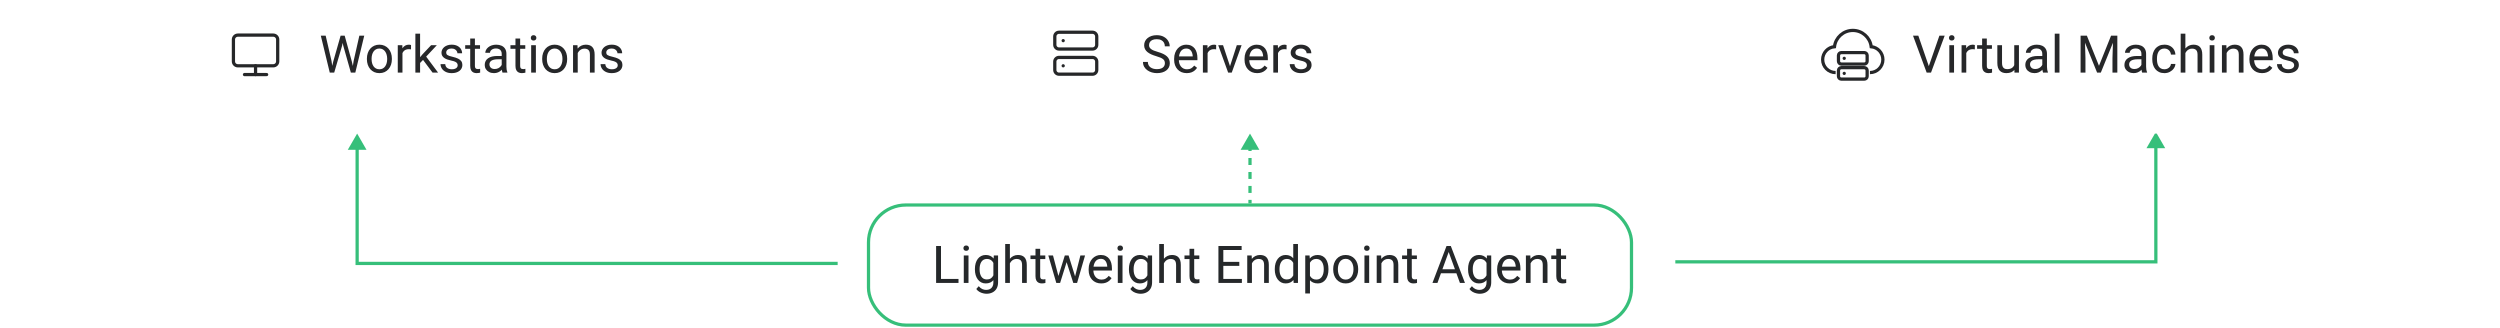 <svg width="1540" height="202" viewBox="0 0 1540 202" fill="none"
    xmlns="http://www.w3.org/2000/svg">
    <g clip-path="url(#clip0_5775_2195)">
        <path d="M147.879 40.534H146.516C145.016 40.534 143.788 39.319 143.788 37.834V24.334C143.788 22.849 145.016 21.634 146.516 21.634H168.334C169.834 21.634 171.061 22.849 171.061 24.334V37.834C171.061 39.319 169.834 40.534 168.334 40.534H147.879Z" stroke="#262729" stroke-width="2" stroke-linecap="round" stroke-linejoin="round"/>
        <path d="M164.243 45.934H150.607" stroke="#262729" stroke-width="2" stroke-linecap="round" stroke-linejoin="round"/>
        <path d="M157.425 40.534V45.934" stroke="#262729" stroke-width="2" stroke-linecap="round" stroke-linejoin="round"/>
    </g>
    <path d="M205.292 37.862L209.807 21.987H211.995L210.729 28.159L205.87 44.737H203.698L205.292 37.862ZM200.62 21.987L204.214 37.549L205.292 44.737H203.136L197.62 21.987H200.62ZM217.839 37.534L221.354 21.987H224.37L218.87 44.737H216.714L217.839 37.534ZM212.323 21.987L216.714 37.862L218.307 44.737H216.136L211.448 28.159L210.167 21.987H212.323ZM226.011 36.471V36.112C226.011 34.893 226.188 33.763 226.542 32.721C226.896 31.669 227.406 30.758 228.073 29.987C228.74 29.206 229.547 28.601 230.495 28.174C231.443 27.737 232.505 27.518 233.682 27.518C234.87 27.518 235.938 27.737 236.886 28.174C237.844 28.601 238.656 29.206 239.323 29.987C240 30.758 240.516 31.669 240.87 32.721C241.224 33.763 241.401 34.893 241.401 36.112V36.471C241.401 37.69 241.224 38.82 240.87 39.862C240.516 40.904 240 41.815 239.323 42.596C238.656 43.367 237.849 43.971 236.901 44.409C235.964 44.836 234.901 45.049 233.714 45.049C232.526 45.049 231.459 44.836 230.511 44.409C229.563 43.971 228.75 43.367 228.073 42.596C227.406 41.815 226.896 40.904 226.542 39.862C226.188 38.82 226.011 37.69 226.011 36.471ZM228.901 36.112V36.471C228.901 37.315 229 38.112 229.198 38.862C229.396 39.601 229.693 40.258 230.089 40.831C230.495 41.404 231 41.857 231.604 42.19C232.209 42.513 232.912 42.674 233.714 42.674C234.505 42.674 235.198 42.513 235.792 42.19C236.396 41.857 236.896 41.404 237.292 40.831C237.688 40.258 237.985 39.601 238.182 38.862C238.391 38.112 238.495 37.315 238.495 36.471V36.112C238.495 35.279 238.391 34.492 238.182 33.752C237.985 33.002 237.682 32.341 237.276 31.768C236.88 31.185 236.38 30.726 235.776 30.393C235.182 30.06 234.485 29.893 233.682 29.893C232.891 29.893 232.193 30.06 231.589 30.393C230.995 30.726 230.495 31.185 230.089 31.768C229.693 32.341 229.396 33.002 229.198 33.752C229 34.492 228.901 35.279 228.901 36.112ZM247.917 30.487V44.737H245.026V27.831H247.839L247.917 30.487ZM253.198 27.737L253.182 30.424C252.943 30.372 252.714 30.341 252.495 30.331C252.287 30.31 252.047 30.299 251.776 30.299C251.11 30.299 250.521 30.404 250.011 30.612C249.5 30.82 249.068 31.112 248.714 31.487C248.36 31.862 248.078 32.31 247.87 32.831C247.672 33.341 247.542 33.904 247.479 34.518L246.667 34.987C246.667 33.966 246.766 33.008 246.964 32.112C247.172 31.216 247.49 30.424 247.917 29.737C248.344 29.039 248.886 28.497 249.542 28.112C250.209 27.716 251 27.518 251.917 27.518C252.125 27.518 252.365 27.544 252.636 27.596C252.906 27.638 253.094 27.685 253.198 27.737ZM258.776 20.737V44.737H255.87V20.737H258.776ZM269.104 27.831L261.729 35.721L257.604 40.002L257.37 36.924L260.323 33.393L265.573 27.831H269.104ZM266.464 44.737L260.432 36.674L261.932 34.096L269.87 44.737H266.464ZM281.932 40.252C281.932 39.836 281.839 39.45 281.651 39.096C281.474 38.732 281.104 38.404 280.542 38.112C279.99 37.81 279.156 37.549 278.042 37.331C277.104 37.133 276.255 36.898 275.495 36.627C274.745 36.357 274.104 36.029 273.573 35.643C273.052 35.258 272.651 34.804 272.37 34.284C272.089 33.763 271.948 33.154 271.948 32.456C271.948 31.789 272.094 31.159 272.386 30.565C272.688 29.971 273.11 29.445 273.651 28.987C274.203 28.529 274.865 28.169 275.636 27.909C276.406 27.648 277.266 27.518 278.214 27.518C279.568 27.518 280.724 27.758 281.682 28.237C282.641 28.716 283.375 29.357 283.886 30.159C284.396 30.95 284.651 31.831 284.651 32.799H281.761C281.761 32.331 281.62 31.877 281.339 31.44C281.068 30.992 280.667 30.622 280.136 30.331C279.615 30.039 278.974 29.893 278.214 29.893C277.412 29.893 276.761 30.018 276.261 30.268C275.771 30.508 275.412 30.815 275.182 31.19C274.964 31.565 274.854 31.961 274.854 32.377C274.854 32.69 274.906 32.971 275.011 33.221C275.125 33.461 275.323 33.685 275.604 33.893C275.886 34.091 276.281 34.279 276.792 34.456C277.302 34.633 277.953 34.81 278.745 34.987C280.13 35.299 281.271 35.674 282.167 36.112C283.063 36.549 283.729 37.086 284.167 37.721C284.604 38.357 284.823 39.127 284.823 40.034C284.823 40.773 284.667 41.45 284.354 42.065C284.052 42.679 283.61 43.211 283.026 43.659C282.453 44.096 281.766 44.44 280.964 44.69C280.172 44.929 279.281 45.049 278.292 45.049C276.802 45.049 275.542 44.784 274.511 44.252C273.479 43.721 272.698 43.034 272.167 42.19C271.636 41.346 271.37 40.456 271.37 39.518H274.276C274.318 40.31 274.547 40.94 274.964 41.409C275.38 41.867 275.891 42.195 276.495 42.393C277.099 42.581 277.698 42.674 278.292 42.674C279.084 42.674 279.745 42.57 280.276 42.362C280.818 42.154 281.229 41.867 281.511 41.502C281.792 41.138 281.932 40.721 281.932 40.252ZM295.698 27.831V30.049H286.557V27.831H295.698ZM289.651 23.721H292.542V40.549C292.542 41.122 292.63 41.554 292.807 41.846C292.985 42.138 293.214 42.331 293.495 42.424C293.776 42.518 294.078 42.565 294.401 42.565C294.641 42.565 294.891 42.544 295.151 42.502C295.422 42.45 295.625 42.409 295.761 42.377L295.776 44.737C295.547 44.81 295.245 44.877 294.87 44.94C294.505 45.013 294.063 45.049 293.542 45.049C292.834 45.049 292.182 44.909 291.589 44.627C290.995 44.346 290.521 43.877 290.167 43.221C289.823 42.554 289.651 41.659 289.651 40.534V23.721ZM309.057 41.846V33.143C309.057 32.476 308.922 31.898 308.651 31.409C308.391 30.909 307.995 30.523 307.464 30.252C306.932 29.982 306.276 29.846 305.495 29.846C304.766 29.846 304.125 29.971 303.573 30.221C303.031 30.471 302.604 30.799 302.292 31.206C301.99 31.612 301.839 32.049 301.839 32.518H298.948C298.948 31.914 299.104 31.315 299.417 30.721C299.729 30.127 300.177 29.591 300.761 29.112C301.354 28.622 302.063 28.237 302.886 27.956C303.719 27.664 304.646 27.518 305.667 27.518C306.896 27.518 307.979 27.726 308.917 28.143C309.865 28.56 310.604 29.19 311.136 30.034C311.677 30.867 311.948 31.914 311.948 33.174V41.049C311.948 41.612 311.995 42.211 312.089 42.846C312.193 43.482 312.344 44.029 312.542 44.487V44.737H309.526C309.38 44.404 309.266 43.961 309.182 43.409C309.099 42.846 309.057 42.325 309.057 41.846ZM309.557 34.487L309.589 36.518H306.667C305.844 36.518 305.11 36.586 304.464 36.721C303.818 36.846 303.276 37.039 302.839 37.299C302.401 37.56 302.068 37.888 301.839 38.284C301.61 38.669 301.495 39.122 301.495 39.643C301.495 40.174 301.615 40.659 301.854 41.096C302.094 41.534 302.453 41.883 302.932 42.143C303.422 42.393 304.021 42.518 304.729 42.518C305.615 42.518 306.396 42.331 307.073 41.956C307.75 41.581 308.287 41.122 308.682 40.581C309.089 40.039 309.307 39.513 309.339 39.002L310.573 40.393C310.5 40.831 310.302 41.315 309.979 41.846C309.656 42.377 309.224 42.888 308.682 43.377C308.151 43.857 307.516 44.258 306.776 44.581C306.047 44.893 305.224 45.049 304.307 45.049C303.162 45.049 302.156 44.825 301.292 44.377C300.438 43.929 299.771 43.331 299.292 42.581C298.823 41.82 298.589 40.971 298.589 40.034C298.589 39.127 298.766 38.331 299.12 37.643C299.474 36.945 299.985 36.367 300.651 35.909C301.318 35.44 302.12 35.086 303.057 34.846C303.995 34.607 305.042 34.487 306.198 34.487H309.557ZM323.573 27.831V30.049H314.432V27.831H323.573ZM317.526 23.721H320.417V40.549C320.417 41.122 320.505 41.554 320.682 41.846C320.86 42.138 321.089 42.331 321.37 42.424C321.651 42.518 321.953 42.565 322.276 42.565C322.516 42.565 322.766 42.544 323.026 42.502C323.297 42.45 323.5 42.409 323.636 42.377L323.651 44.737C323.422 44.81 323.12 44.877 322.745 44.94C322.38 45.013 321.938 45.049 321.417 45.049C320.709 45.049 320.057 44.909 319.464 44.627C318.87 44.346 318.396 43.877 318.042 43.221C317.698 42.554 317.526 41.659 317.526 40.534V23.721ZM330.104 27.831V44.737H327.198V27.831H330.104ZM326.979 23.346C326.979 22.877 327.12 22.482 327.401 22.159C327.693 21.836 328.12 21.674 328.682 21.674C329.235 21.674 329.656 21.836 329.948 22.159C330.25 22.482 330.401 22.877 330.401 23.346C330.401 23.794 330.25 24.18 329.948 24.502C329.656 24.815 329.235 24.971 328.682 24.971C328.12 24.971 327.693 24.815 327.401 24.502C327.12 24.18 326.979 23.794 326.979 23.346ZM333.979 36.471V36.112C333.979 34.893 334.156 33.763 334.511 32.721C334.865 31.669 335.375 30.758 336.042 29.987C336.709 29.206 337.516 28.601 338.464 28.174C339.412 27.737 340.474 27.518 341.651 27.518C342.839 27.518 343.906 27.737 344.854 28.174C345.813 28.601 346.625 29.206 347.292 29.987C347.969 30.758 348.485 31.669 348.839 32.721C349.193 33.763 349.37 34.893 349.37 36.112V36.471C349.37 37.69 349.193 38.82 348.839 39.862C348.485 40.904 347.969 41.815 347.292 42.596C346.625 43.367 345.818 43.971 344.87 44.409C343.932 44.836 342.87 45.049 341.682 45.049C340.495 45.049 339.427 44.836 338.479 44.409C337.531 43.971 336.719 43.367 336.042 42.596C335.375 41.815 334.865 40.904 334.511 39.862C334.156 38.82 333.979 37.69 333.979 36.471ZM336.87 36.112V36.471C336.87 37.315 336.969 38.112 337.167 38.862C337.365 39.601 337.662 40.258 338.057 40.831C338.464 41.404 338.969 41.857 339.573 42.19C340.177 42.513 340.88 42.674 341.682 42.674C342.474 42.674 343.167 42.513 343.761 42.19C344.365 41.857 344.865 41.404 345.261 40.831C345.656 40.258 345.953 39.601 346.151 38.862C346.36 38.112 346.464 37.315 346.464 36.471V36.112C346.464 35.279 346.36 34.492 346.151 33.752C345.953 33.002 345.651 32.341 345.245 31.768C344.849 31.185 344.349 30.726 343.745 30.393C343.151 30.06 342.453 29.893 341.651 29.893C340.86 29.893 340.162 30.06 339.557 30.393C338.964 30.726 338.464 31.185 338.057 31.768C337.662 32.341 337.365 33.002 337.167 33.752C336.969 34.492 336.87 35.279 336.87 36.112ZM355.886 31.44V44.737H352.995V27.831H355.729L355.886 31.44ZM355.198 35.643L353.995 35.596C354.005 34.44 354.177 33.372 354.511 32.393C354.844 31.404 355.313 30.544 355.917 29.815C356.521 29.086 357.24 28.523 358.073 28.127C358.917 27.721 359.849 27.518 360.87 27.518C361.703 27.518 362.453 27.633 363.12 27.862C363.787 28.081 364.354 28.435 364.823 28.924C365.302 29.414 365.667 30.049 365.917 30.831C366.167 31.601 366.292 32.544 366.292 33.659V44.737H363.386V33.627C363.386 32.742 363.255 32.034 362.995 31.502C362.735 30.961 362.354 30.57 361.854 30.331C361.354 30.081 360.74 29.956 360.011 29.956C359.292 29.956 358.636 30.107 358.042 30.409C357.459 30.711 356.953 31.127 356.526 31.659C356.11 32.19 355.781 32.799 355.542 33.487C355.313 34.164 355.198 34.883 355.198 35.643ZM380.526 40.252C380.526 39.836 380.432 39.45 380.245 39.096C380.068 38.732 379.698 38.404 379.136 38.112C378.584 37.81 377.75 37.549 376.636 37.331C375.698 37.133 374.849 36.898 374.089 36.627C373.339 36.357 372.698 36.029 372.167 35.643C371.646 35.258 371.245 34.804 370.964 34.284C370.682 33.763 370.542 33.154 370.542 32.456C370.542 31.789 370.688 31.159 370.979 30.565C371.281 29.971 371.703 29.445 372.245 28.987C372.797 28.529 373.459 28.169 374.229 27.909C375 27.648 375.86 27.518 376.807 27.518C378.162 27.518 379.318 27.758 380.276 28.237C381.235 28.716 381.969 29.357 382.479 30.159C382.99 30.95 383.245 31.831 383.245 32.799H380.354C380.354 32.331 380.214 31.877 379.932 31.44C379.662 30.992 379.261 30.622 378.729 30.331C378.209 30.039 377.568 29.893 376.807 29.893C376.005 29.893 375.354 30.018 374.854 30.268C374.365 30.508 374.005 30.815 373.776 31.19C373.557 31.565 373.448 31.961 373.448 32.377C373.448 32.69 373.5 32.971 373.604 33.221C373.719 33.461 373.917 33.685 374.198 33.893C374.479 34.091 374.875 34.279 375.386 34.456C375.896 34.633 376.547 34.81 377.339 34.987C378.724 35.299 379.865 35.674 380.761 36.112C381.656 36.549 382.323 37.086 382.761 37.721C383.198 38.357 383.417 39.127 383.417 40.034C383.417 40.773 383.261 41.45 382.948 42.065C382.646 42.679 382.203 43.211 381.62 43.659C381.047 44.096 380.36 44.44 379.557 44.69C378.766 44.929 377.875 45.049 376.886 45.049C375.396 45.049 374.136 44.784 373.104 44.252C372.073 43.721 371.292 43.034 370.761 42.19C370.229 41.346 369.964 40.456 369.964 39.518H372.87C372.912 40.31 373.141 40.94 373.557 41.409C373.974 41.867 374.485 42.195 375.089 42.393C375.693 42.581 376.292 42.674 376.886 42.674C377.677 42.674 378.339 42.57 378.87 42.362C379.412 42.154 379.823 41.867 380.104 41.502C380.386 41.138 380.526 40.721 380.526 40.252Z" fill="#262729"/>
    <path d="M673.005 19.867H652.338C650.912 19.867 649.755 21.023 649.755 22.45V27.617C649.755 29.044 650.912 30.2 652.338 30.2H673.005C674.432 30.2 675.588 29.044 675.588 27.617V22.45C675.588 21.023 674.432 19.867 673.005 19.867Z" stroke="#262729" stroke-width="2" stroke-linecap="round" stroke-linejoin="round"/>
    <path d="M673.005 35.367H652.338C650.912 35.367 649.755 36.523 649.755 37.95V43.117C649.755 44.544 650.912 45.7 652.338 45.7H673.005C674.432 45.7 675.588 44.544 675.588 43.117V37.95C675.588 36.523 674.432 35.367 673.005 35.367Z" stroke="#262729" stroke-width="2" stroke-linecap="round" stroke-linejoin="round"/>
    <path d="M654.922 25.034H654.934" stroke="#262729" stroke-width="2" stroke-linecap="round" stroke-linejoin="round"/>
    <path d="M654.922 40.534H654.934" stroke="#262729" stroke-width="2" stroke-linecap="round" stroke-linejoin="round"/>
    <path d="M717.578 38.987C717.578 38.456 717.495 37.987 717.328 37.581C717.172 37.164 716.891 36.789 716.484 36.456C716.088 36.122 715.536 35.804 714.828 35.502C714.13 35.2 713.245 34.893 712.172 34.581C711.047 34.247 710.031 33.877 709.125 33.471C708.219 33.054 707.443 32.581 706.797 32.049C706.151 31.518 705.656 30.909 705.312 30.221C704.969 29.534 704.797 28.747 704.797 27.862C704.797 26.976 704.979 26.159 705.344 25.409C705.708 24.659 706.229 24.008 706.906 23.456C707.594 22.893 708.411 22.456 709.359 22.143C710.307 21.831 711.365 21.674 712.531 21.674C714.24 21.674 715.687 22.002 716.875 22.659C718.073 23.305 718.984 24.154 719.609 25.206C720.234 26.247 720.547 27.362 720.547 28.549H717.547C717.547 27.695 717.365 26.94 717 26.284C716.635 25.617 716.083 25.096 715.344 24.721C714.604 24.336 713.667 24.143 712.531 24.143C711.458 24.143 710.573 24.305 709.875 24.627C709.177 24.95 708.656 25.388 708.312 25.94C707.979 26.492 707.812 27.122 707.812 27.831C707.812 28.31 707.911 28.747 708.109 29.143C708.318 29.529 708.635 29.888 709.062 30.221C709.5 30.555 710.052 30.862 710.719 31.143C711.396 31.424 712.203 31.695 713.141 31.956C714.432 32.32 715.547 32.726 716.484 33.174C717.422 33.622 718.193 34.127 718.797 34.69C719.411 35.242 719.865 35.872 720.156 36.581C720.458 37.279 720.609 38.07 720.609 38.956C720.609 39.883 720.422 40.721 720.047 41.471C719.672 42.221 719.135 42.862 718.437 43.393C717.74 43.924 716.901 44.336 715.922 44.627C714.953 44.909 713.87 45.049 712.672 45.049C711.62 45.049 710.583 44.904 709.562 44.612C708.552 44.32 707.63 43.883 706.797 43.299C705.974 42.716 705.312 41.997 704.812 41.143C704.323 40.279 704.078 39.279 704.078 38.143H707.078C707.078 38.924 707.229 39.596 707.531 40.159C707.833 40.711 708.245 41.169 708.766 41.534C709.297 41.898 709.896 42.169 710.562 42.346C711.24 42.513 711.943 42.596 712.672 42.596C713.724 42.596 714.615 42.45 715.344 42.159C716.073 41.867 716.625 41.45 717 40.909C717.385 40.367 717.578 39.726 717.578 38.987ZM731.031 45.049C729.854 45.049 728.786 44.851 727.828 44.456C726.88 44.049 726.062 43.482 725.375 42.752C724.698 42.023 724.177 41.159 723.812 40.159C723.448 39.159 723.266 38.065 723.266 36.877V36.221C723.266 34.846 723.469 33.622 723.875 32.549C724.281 31.466 724.833 30.549 725.531 29.799C726.229 29.049 727.021 28.482 727.906 28.096C728.792 27.711 729.708 27.518 730.656 27.518C731.865 27.518 732.906 27.726 733.781 28.143C734.667 28.56 735.391 29.143 735.953 29.893C736.516 30.633 736.932 31.508 737.203 32.518C737.474 33.518 737.609 34.612 737.609 35.799V37.096H724.984V34.737H734.719V34.518C734.677 33.768 734.521 33.039 734.25 32.331C733.99 31.622 733.573 31.039 733 30.581C732.427 30.122 731.646 29.893 730.656 29.893C730 29.893 729.396 30.034 728.844 30.315C728.292 30.586 727.818 30.992 727.422 31.534C727.026 32.075 726.719 32.737 726.5 33.518C726.281 34.299 726.172 35.2 726.172 36.221V36.877C726.172 37.679 726.281 38.435 726.5 39.143C726.729 39.841 727.057 40.456 727.484 40.987C727.922 41.518 728.448 41.935 729.062 42.237C729.687 42.539 730.396 42.69 731.187 42.69C732.208 42.69 733.073 42.482 733.781 42.065C734.49 41.648 735.109 41.091 735.641 40.393L737.391 41.784C737.026 42.336 736.562 42.862 736 43.362C735.437 43.862 734.745 44.268 733.922 44.581C733.109 44.893 732.146 45.049 731.031 45.049ZM743.875 30.487V44.737H740.984V27.831H743.797L743.875 30.487ZM749.156 27.737L749.141 30.424C748.901 30.372 748.672 30.341 748.453 30.331C748.245 30.31 748.005 30.299 747.734 30.299C747.068 30.299 746.479 30.404 745.969 30.612C745.458 30.82 745.026 31.112 744.672 31.487C744.318 31.862 744.036 32.31 743.828 32.831C743.63 33.341 743.5 33.904 743.437 34.518L742.625 34.987C742.625 33.966 742.724 33.008 742.922 32.112C743.13 31.216 743.448 30.424 743.875 29.737C744.302 29.039 744.844 28.497 745.5 28.112C746.167 27.716 746.958 27.518 747.875 27.518C748.083 27.518 748.323 27.544 748.594 27.596C748.865 27.638 749.052 27.685 749.156 27.737ZM757.25 42.127L761.875 27.831H764.828L758.75 44.737H756.812L757.25 42.127ZM753.391 27.831L758.156 42.206L758.484 44.737H756.547L750.422 27.831H753.391ZM774.406 45.049C773.229 45.049 772.161 44.851 771.203 44.456C770.255 44.049 769.437 43.482 768.75 42.752C768.073 42.023 767.552 41.159 767.187 40.159C766.823 39.159 766.641 38.065 766.641 36.877V36.221C766.641 34.846 766.844 33.622 767.25 32.549C767.656 31.466 768.208 30.549 768.906 29.799C769.604 29.049 770.396 28.482 771.281 28.096C772.167 27.711 773.083 27.518 774.031 27.518C775.24 27.518 776.281 27.726 777.156 28.143C778.042 28.56 778.766 29.143 779.328 29.893C779.891 30.633 780.307 31.508 780.578 32.518C780.849 33.518 780.984 34.612 780.984 35.799V37.096H768.359V34.737H778.094V34.518C778.052 33.768 777.896 33.039 777.625 32.331C777.365 31.622 776.948 31.039 776.375 30.581C775.802 30.122 775.021 29.893 774.031 29.893C773.375 29.893 772.771 30.034 772.219 30.315C771.667 30.586 771.193 30.992 770.797 31.534C770.401 32.075 770.094 32.737 769.875 33.518C769.656 34.299 769.547 35.2 769.547 36.221V36.877C769.547 37.679 769.656 38.435 769.875 39.143C770.104 39.841 770.432 40.456 770.859 40.987C771.297 41.518 771.823 41.935 772.437 42.237C773.062 42.539 773.771 42.69 774.562 42.69C775.583 42.69 776.448 42.482 777.156 42.065C777.865 41.648 778.484 41.091 779.016 40.393L780.766 41.784C780.401 42.336 779.937 42.862 779.375 43.362C778.812 43.862 778.12 44.268 777.297 44.581C776.484 44.893 775.521 45.049 774.406 45.049ZM787.25 30.487V44.737H784.359V27.831H787.172L787.25 30.487ZM792.531 27.737L792.516 30.424C792.276 30.372 792.047 30.341 791.828 30.331C791.62 30.31 791.38 30.299 791.109 30.299C790.443 30.299 789.854 30.404 789.344 30.612C788.833 30.82 788.401 31.112 788.047 31.487C787.693 31.862 787.411 32.31 787.203 32.831C787.005 33.341 786.875 33.904 786.812 34.518L786 34.987C786 33.966 786.099 33.008 786.297 32.112C786.505 31.216 786.823 30.424 787.25 29.737C787.677 29.039 788.219 28.497 788.875 28.112C789.542 27.716 790.333 27.518 791.25 27.518C791.458 27.518 791.698 27.544 791.969 27.596C792.24 27.638 792.427 27.685 792.531 27.737ZM805.047 40.252C805.047 39.836 804.953 39.45 804.766 39.096C804.588 38.732 804.219 38.404 803.656 38.112C803.104 37.81 802.271 37.549 801.156 37.331C800.219 37.133 799.37 36.898 798.609 36.627C797.859 36.357 797.219 36.029 796.687 35.643C796.167 35.258 795.766 34.804 795.484 34.284C795.203 33.763 795.062 33.154 795.062 32.456C795.062 31.789 795.208 31.159 795.5 30.565C795.802 29.971 796.224 29.445 796.766 28.987C797.318 28.529 797.979 28.169 798.75 27.909C799.521 27.648 800.38 27.518 801.328 27.518C802.682 27.518 803.838 27.758 804.797 28.237C805.755 28.716 806.49 29.357 807 30.159C807.51 30.95 807.766 31.831 807.766 32.799H804.875C804.875 32.331 804.734 31.877 804.453 31.44C804.182 30.992 803.781 30.622 803.25 30.331C802.729 30.039 802.088 29.893 801.328 29.893C800.526 29.893 799.875 30.018 799.375 30.268C798.885 30.508 798.526 30.815 798.297 31.19C798.078 31.565 797.969 31.961 797.969 32.377C797.969 32.69 798.021 32.971 798.125 33.221C798.24 33.461 798.437 33.685 798.719 33.893C799 34.091 799.396 34.279 799.906 34.456C800.417 34.633 801.068 34.81 801.859 34.987C803.245 35.299 804.385 35.674 805.281 36.112C806.177 36.549 806.844 37.086 807.281 37.721C807.719 38.357 807.937 39.127 807.937 40.034C807.937 40.773 807.781 41.45 807.469 42.065C807.167 42.679 806.724 43.211 806.141 43.659C805.568 44.096 804.88 44.44 804.078 44.69C803.286 44.929 802.396 45.049 801.406 45.049C799.917 45.049 798.656 44.784 797.625 44.252C796.594 43.721 795.812 43.034 795.281 42.19C794.75 41.346 794.484 40.456 794.484 39.518H797.391C797.432 40.31 797.661 40.94 798.078 41.409C798.495 41.867 799.005 42.195 799.609 42.393C800.213 42.581 800.812 42.674 801.406 42.674C802.198 42.674 802.859 42.57 803.391 42.362C803.932 42.154 804.344 41.867 804.625 41.502C804.906 41.138 805.047 40.721 805.047 40.252Z" fill="#262729"/>
    <path d="M1151.88 44.707C1156.29 44.707 1159.86 41.128 1159.86 36.714C1159.86 32.569 1156.71 29.162 1152.67 28.762C1151.99 23.115 1147.18 18.737 1141.36 18.737C1135.53 18.737 1130.73 23.11 1130.04 28.756C1125.96 29.113 1122.76 32.539 1122.76 36.714C1122.76 41.128 1126.34 44.707 1130.75 44.707" stroke="#262729" stroke-width="2" stroke-miterlimit="10"/>
    <path d="M1148.4 32.398H1134.27C1133.29 32.398 1132.5 33.188 1132.5 34.164V37.696C1132.5 38.671 1133.29 39.462 1134.27 39.462H1148.4C1149.37 39.462 1150.16 38.671 1150.16 37.696V34.164C1150.16 33.188 1149.37 32.398 1148.4 32.398Z" stroke="#262729" stroke-width="2" stroke-linecap="round" stroke-linejoin="round"/>
    <path d="M1136.04 35.93H1136.04" stroke="#262729" stroke-width="2" stroke-linecap="round" stroke-linejoin="round"/>
    <path d="M1148.4 41.673H1134.27C1133.29 41.673 1132.5 42.464 1132.5 43.439V46.971C1132.5 47.946 1133.29 48.737 1134.27 48.737H1148.4C1149.37 48.737 1150.16 47.946 1150.16 46.971V43.439C1150.16 42.464 1149.37 41.673 1148.4 41.673Z" stroke="#262729" stroke-width="2" stroke-linecap="round" stroke-linejoin="round"/>
    <path d="M1136.04 45.205H1136.04" stroke="#262729" stroke-width="2" stroke-linecap="round" stroke-linejoin="round"/>
    <path d="M1187.96 41.284L1194.66 21.987H1197.92L1189.5 44.737H1187.17L1187.96 41.284ZM1181.69 21.987L1188.33 41.284L1189.16 44.737H1186.83L1178.42 21.987H1181.69ZM1203.69 27.831V44.737H1200.78V27.831H1203.69ZM1200.57 23.346C1200.57 22.877 1200.71 22.482 1200.99 22.159C1201.28 21.836 1201.71 21.674 1202.27 21.674C1202.82 21.674 1203.24 21.836 1203.53 22.159C1203.84 22.482 1203.99 22.877 1203.99 23.346C1203.99 23.794 1203.84 24.18 1203.53 24.502C1203.24 24.815 1202.82 24.971 1202.27 24.971C1201.71 24.971 1201.28 24.815 1200.99 24.502C1200.71 24.18 1200.57 23.794 1200.57 23.346ZM1211.22 30.487V44.737H1208.33V27.831H1211.14L1211.22 30.487ZM1216.5 27.737L1216.49 30.424C1216.25 30.372 1216.02 30.341 1215.8 30.331C1215.59 30.31 1215.35 30.299 1215.08 30.299C1214.41 30.299 1213.83 30.404 1213.32 30.612C1212.8 30.82 1212.37 31.112 1212.02 31.487C1211.66 31.862 1211.38 32.31 1211.17 32.831C1210.98 33.341 1210.85 33.904 1210.78 34.518L1209.97 34.987C1209.97 33.966 1210.07 33.008 1210.27 32.112C1210.48 31.216 1210.79 30.424 1211.22 29.737C1211.65 29.039 1212.19 28.497 1212.85 28.112C1213.51 27.716 1214.3 27.518 1215.22 27.518C1215.43 27.518 1215.67 27.544 1215.94 27.596C1216.21 27.638 1216.4 27.685 1216.5 27.737ZM1227.03 27.831V30.049H1217.89V27.831H1227.03ZM1220.99 23.721H1223.88V40.549C1223.88 41.122 1223.97 41.554 1224.14 41.846C1224.32 42.138 1224.55 42.331 1224.83 42.424C1225.11 42.518 1225.41 42.565 1225.74 42.565C1225.98 42.565 1226.23 42.544 1226.49 42.502C1226.76 42.45 1226.96 42.409 1227.1 42.377L1227.11 44.737C1226.88 44.81 1226.58 44.877 1226.21 44.94C1225.84 45.013 1225.4 45.049 1224.88 45.049C1224.17 45.049 1223.52 44.909 1222.92 44.627C1222.33 44.346 1221.86 43.877 1221.5 43.221C1221.16 42.554 1220.99 41.659 1220.99 40.534V23.721ZM1240.77 40.831V27.831H1243.67V44.737H1240.91L1240.77 40.831ZM1241.32 37.268L1242.52 37.237C1242.52 38.362 1242.4 39.404 1242.16 40.362C1241.93 41.31 1241.55 42.133 1241.03 42.831C1240.51 43.529 1239.83 44.075 1238.99 44.471C1238.14 44.857 1237.12 45.049 1235.91 45.049C1235.09 45.049 1234.33 44.929 1233.64 44.69C1232.97 44.45 1232.38 44.081 1231.89 43.581C1231.4 43.081 1231.02 42.429 1230.75 41.627C1230.49 40.825 1230.36 39.862 1230.36 38.737V27.831H1233.25V38.768C1233.25 39.529 1233.34 40.159 1233.5 40.659C1233.68 41.148 1233.91 41.539 1234.21 41.831C1234.51 42.112 1234.84 42.31 1235.21 42.424C1235.58 42.539 1235.97 42.596 1236.36 42.596C1237.59 42.596 1238.57 42.362 1239.28 41.893C1240 41.414 1240.52 40.773 1240.83 39.971C1241.15 39.159 1241.32 38.258 1241.32 37.268ZM1258.05 41.846V33.143C1258.05 32.476 1257.91 31.898 1257.64 31.409C1257.38 30.909 1256.99 30.523 1256.46 30.252C1255.92 29.982 1255.27 29.846 1254.49 29.846C1253.76 29.846 1253.12 29.971 1252.57 30.221C1252.02 30.471 1251.6 30.799 1251.28 31.206C1250.98 31.612 1250.83 32.049 1250.83 32.518H1247.94C1247.94 31.914 1248.1 31.315 1248.41 30.721C1248.72 30.127 1249.17 29.591 1249.75 29.112C1250.35 28.622 1251.05 28.237 1251.88 27.956C1252.71 27.664 1253.64 27.518 1254.66 27.518C1255.89 27.518 1256.97 27.726 1257.91 28.143C1258.86 28.56 1259.6 29.19 1260.13 30.034C1260.67 30.867 1260.94 31.914 1260.94 33.174V41.049C1260.94 41.612 1260.99 42.211 1261.08 42.846C1261.18 43.482 1261.34 44.029 1261.53 44.487V44.737H1258.52C1258.37 44.404 1258.26 43.961 1258.17 43.409C1258.09 42.846 1258.05 42.325 1258.05 41.846ZM1258.55 34.487L1258.58 36.518H1255.66C1254.84 36.518 1254.1 36.586 1253.46 36.721C1252.81 36.846 1252.27 37.039 1251.83 37.299C1251.39 37.56 1251.06 37.888 1250.83 38.284C1250.6 38.669 1250.49 39.122 1250.49 39.643C1250.49 40.174 1250.61 40.659 1250.85 41.096C1251.09 41.534 1251.45 41.883 1251.92 42.143C1252.41 42.393 1253.01 42.518 1253.72 42.518C1254.61 42.518 1255.39 42.331 1256.07 41.956C1256.74 41.581 1257.28 41.122 1257.67 40.581C1258.08 40.039 1258.3 39.513 1258.33 39.002L1259.57 40.393C1259.49 40.831 1259.29 41.315 1258.97 41.846C1258.65 42.377 1258.22 42.888 1257.67 43.377C1257.14 43.857 1256.51 44.258 1255.77 44.581C1255.04 44.893 1254.22 45.049 1253.3 45.049C1252.15 45.049 1251.15 44.825 1250.28 44.377C1249.43 43.929 1248.76 43.331 1248.28 42.581C1247.82 41.82 1247.58 40.971 1247.58 40.034C1247.58 39.127 1247.76 38.331 1248.11 37.643C1248.47 36.945 1248.98 36.367 1249.64 35.909C1250.31 35.44 1251.11 35.086 1252.05 34.846C1252.99 34.607 1254.03 34.487 1255.19 34.487H1258.55ZM1268.63 20.737V44.737H1265.72V20.737H1268.63ZM1282.6 21.987H1285.52L1292.97 40.534L1300.41 21.987H1303.35L1294.1 44.737H1291.82L1282.6 21.987ZM1281.64 21.987H1284.22L1284.64 35.862V44.737H1281.64V21.987ZM1301.71 21.987H1304.28V44.737H1301.28V35.862L1301.71 21.987ZM1319.11 41.846V33.143C1319.11 32.476 1318.98 31.898 1318.71 31.409C1318.45 30.909 1318.05 30.523 1317.52 30.252C1316.99 29.982 1316.33 29.846 1315.55 29.846C1314.82 29.846 1314.18 29.971 1313.63 30.221C1313.09 30.471 1312.66 30.799 1312.35 31.206C1312.04 31.612 1311.89 32.049 1311.89 32.518H1309C1309 31.914 1309.16 31.315 1309.47 30.721C1309.78 30.127 1310.23 29.591 1310.82 29.112C1311.41 28.622 1312.12 28.237 1312.94 27.956C1313.77 27.664 1314.7 27.518 1315.72 27.518C1316.95 27.518 1318.03 27.726 1318.97 28.143C1319.92 28.56 1320.66 29.19 1321.19 30.034C1321.73 30.867 1322 31.914 1322 33.174V41.049C1322 41.612 1322.05 42.211 1322.14 42.846C1322.25 43.482 1322.4 44.029 1322.6 44.487V44.737H1319.58C1319.43 44.404 1319.32 43.961 1319.24 43.409C1319.15 42.846 1319.11 42.325 1319.11 41.846ZM1319.61 34.487L1319.64 36.518H1316.72C1315.9 36.518 1315.16 36.586 1314.52 36.721C1313.87 36.846 1313.33 37.039 1312.89 37.299C1312.46 37.56 1312.12 37.888 1311.89 38.284C1311.66 38.669 1311.55 39.122 1311.55 39.643C1311.55 40.174 1311.67 40.659 1311.91 41.096C1312.15 41.534 1312.51 41.883 1312.99 42.143C1313.48 42.393 1314.08 42.518 1314.78 42.518C1315.67 42.518 1316.45 42.331 1317.13 41.956C1317.8 41.581 1318.34 41.122 1318.74 40.581C1319.14 40.039 1319.36 39.513 1319.39 39.002L1320.63 40.393C1320.55 40.831 1320.36 41.315 1320.03 41.846C1319.71 42.377 1319.28 42.888 1318.74 43.377C1318.21 43.857 1317.57 44.258 1316.83 44.581C1316.1 44.893 1315.28 45.049 1314.36 45.049C1313.22 45.049 1312.21 44.825 1311.35 44.377C1310.49 43.929 1309.83 43.331 1309.35 42.581C1308.88 41.82 1308.64 40.971 1308.64 40.034C1308.64 39.127 1308.82 38.331 1309.17 37.643C1309.53 36.945 1310.04 36.367 1310.71 35.909C1311.37 35.44 1312.17 35.086 1313.11 34.846C1314.05 34.607 1315.1 34.487 1316.25 34.487H1319.61ZM1333.32 42.674C1334 42.674 1334.64 42.534 1335.22 42.252C1335.8 41.971 1336.28 41.586 1336.66 41.096C1337.03 40.596 1337.25 40.029 1337.3 39.393H1340.05C1340 40.393 1339.66 41.325 1339.03 42.19C1338.42 43.044 1337.61 43.737 1336.61 44.268C1335.61 44.789 1334.51 45.049 1333.32 45.049C1332.04 45.049 1330.93 44.825 1329.99 44.377C1329.05 43.929 1328.27 43.315 1327.64 42.534C1327.03 41.752 1326.57 40.857 1326.25 39.846C1325.95 38.825 1325.8 37.747 1325.8 36.612V35.956C1325.8 34.82 1325.95 33.747 1326.25 32.737C1326.57 31.716 1327.03 30.815 1327.64 30.034C1328.27 29.252 1329.05 28.638 1329.99 28.19C1330.93 27.742 1332.04 27.518 1333.32 27.518C1334.64 27.518 1335.79 27.789 1336.78 28.331C1337.77 28.862 1338.55 29.591 1339.11 30.518C1339.68 31.435 1340 32.476 1340.05 33.643H1337.3C1337.25 32.945 1337.05 32.315 1336.71 31.752C1336.37 31.19 1335.91 30.742 1335.33 30.409C1334.76 30.065 1334.09 29.893 1333.32 29.893C1332.43 29.893 1331.68 30.07 1331.08 30.424C1330.49 30.768 1330.01 31.237 1329.66 31.831C1329.32 32.414 1329.07 33.065 1328.91 33.784C1328.76 34.492 1328.69 35.216 1328.69 35.956V36.612C1328.69 37.351 1328.76 38.081 1328.91 38.799C1329.05 39.518 1329.3 40.169 1329.64 40.752C1330 41.336 1330.47 41.804 1331.07 42.159C1331.67 42.502 1332.42 42.674 1333.32 42.674ZM1346.19 20.737V44.737H1343.3V20.737H1346.19ZM1345.5 35.643L1344.3 35.596C1344.31 34.44 1344.48 33.372 1344.82 32.393C1345.15 31.404 1345.62 30.544 1346.22 29.815C1346.83 29.086 1347.54 28.523 1348.38 28.127C1349.22 27.721 1350.15 27.518 1351.17 27.518C1352.01 27.518 1352.76 27.633 1353.42 27.862C1354.09 28.081 1354.66 28.435 1355.13 28.924C1355.61 29.414 1355.97 30.049 1356.22 30.831C1356.47 31.601 1356.6 32.544 1356.6 33.659V44.737H1353.69V33.627C1353.69 32.742 1353.56 32.034 1353.3 31.502C1353.04 30.961 1352.66 30.57 1352.16 30.331C1351.66 30.081 1351.04 29.956 1350.32 29.956C1349.6 29.956 1348.94 30.107 1348.35 30.409C1347.76 30.711 1347.26 31.127 1346.83 31.659C1346.41 32.19 1346.09 32.799 1345.85 33.487C1345.62 34.164 1345.5 34.883 1345.5 35.643ZM1364.07 27.831V44.737H1361.16V27.831H1364.07ZM1360.94 23.346C1360.94 22.877 1361.08 22.482 1361.36 22.159C1361.65 21.836 1362.08 21.674 1362.64 21.674C1363.2 21.674 1363.62 21.836 1363.91 22.159C1364.21 22.482 1364.36 22.877 1364.36 23.346C1364.36 23.794 1364.21 24.18 1363.91 24.502C1363.62 24.815 1363.2 24.971 1362.64 24.971C1362.08 24.971 1361.65 24.815 1361.36 24.502C1361.08 24.18 1360.94 23.794 1360.94 23.346ZM1371.6 31.44V44.737H1368.71V27.831H1371.44L1371.6 31.44ZM1370.91 35.643L1369.71 35.596C1369.72 34.44 1369.89 33.372 1370.22 32.393C1370.55 31.404 1371.02 30.544 1371.63 29.815C1372.23 29.086 1372.95 28.523 1373.78 28.127C1374.63 27.721 1375.56 27.518 1376.58 27.518C1377.41 27.518 1378.16 27.633 1378.83 27.862C1379.5 28.081 1380.07 28.435 1380.53 28.924C1381.01 29.414 1381.38 30.049 1381.63 30.831C1381.88 31.601 1382 32.544 1382 33.659V44.737H1379.1V33.627C1379.1 32.742 1378.97 32.034 1378.71 31.502C1378.45 30.961 1378.07 30.57 1377.57 30.331C1377.07 30.081 1376.45 29.956 1375.72 29.956C1375 29.956 1374.35 30.107 1373.75 30.409C1373.17 30.711 1372.66 31.127 1372.24 31.659C1371.82 32.19 1371.49 32.799 1371.25 33.487C1371.02 34.164 1370.91 34.883 1370.91 35.643ZM1393.41 45.049C1392.23 45.049 1391.16 44.851 1390.21 44.456C1389.26 44.049 1388.44 43.482 1387.75 42.752C1387.08 42.023 1386.55 41.159 1386.19 40.159C1385.83 39.159 1385.64 38.065 1385.64 36.877V36.221C1385.64 34.846 1385.85 33.622 1386.25 32.549C1386.66 31.466 1387.21 30.549 1387.91 29.799C1388.61 29.049 1389.4 28.482 1390.28 28.096C1391.17 27.711 1392.09 27.518 1393.03 27.518C1394.24 27.518 1395.28 27.726 1396.16 28.143C1397.04 28.56 1397.77 29.143 1398.33 29.893C1398.89 30.633 1399.31 31.508 1399.58 32.518C1399.85 33.518 1399.99 34.612 1399.99 35.799V37.096H1387.36V34.737H1397.1V34.518C1397.05 33.768 1396.9 33.039 1396.63 32.331C1396.37 31.622 1395.95 31.039 1395.38 30.581C1394.8 30.122 1394.02 29.893 1393.03 29.893C1392.38 29.893 1391.77 30.034 1391.22 30.315C1390.67 30.586 1390.2 30.992 1389.8 31.534C1389.4 32.075 1389.1 32.737 1388.88 33.518C1388.66 34.299 1388.55 35.2 1388.55 36.221V36.877C1388.55 37.679 1388.66 38.435 1388.88 39.143C1389.11 39.841 1389.43 40.456 1389.86 40.987C1390.3 41.518 1390.83 41.935 1391.44 42.237C1392.07 42.539 1392.77 42.69 1393.57 42.69C1394.59 42.69 1395.45 42.482 1396.16 42.065C1396.87 41.648 1397.49 41.091 1398.02 40.393L1399.77 41.784C1399.4 42.336 1398.94 42.862 1398.38 43.362C1397.82 43.862 1397.12 44.268 1396.3 44.581C1395.49 44.893 1394.52 45.049 1393.41 45.049ZM1413.21 40.252C1413.21 39.836 1413.11 39.45 1412.92 39.096C1412.75 38.732 1412.38 38.404 1411.82 38.112C1411.26 37.81 1410.43 37.549 1409.32 37.331C1408.38 37.133 1407.53 36.898 1406.77 36.627C1406.02 36.357 1405.38 36.029 1404.85 35.643C1404.33 35.258 1403.92 34.804 1403.64 34.284C1403.36 33.763 1403.22 33.154 1403.22 32.456C1403.22 31.789 1403.37 31.159 1403.66 30.565C1403.96 29.971 1404.38 29.445 1404.92 28.987C1405.48 28.529 1406.14 28.169 1406.91 27.909C1407.68 27.648 1408.54 27.518 1409.49 27.518C1410.84 27.518 1412 27.758 1412.96 28.237C1413.91 28.716 1414.65 29.357 1415.16 30.159C1415.67 30.95 1415.92 31.831 1415.92 32.799H1413.03C1413.03 32.331 1412.89 31.877 1412.61 31.44C1412.34 30.992 1411.94 30.622 1411.41 30.331C1410.89 30.039 1410.25 29.893 1409.49 29.893C1408.68 29.893 1408.03 30.018 1407.53 30.268C1407.04 30.508 1406.68 30.815 1406.46 31.19C1406.24 31.565 1406.13 31.961 1406.13 32.377C1406.13 32.69 1406.18 32.971 1406.28 33.221C1406.4 33.461 1406.6 33.685 1406.88 33.893C1407.16 34.091 1407.55 34.279 1408.07 34.456C1408.58 34.633 1409.23 34.81 1410.02 34.987C1411.4 35.299 1412.54 35.674 1413.44 36.112C1414.34 36.549 1415 37.086 1415.44 37.721C1415.88 38.357 1416.1 39.127 1416.1 40.034C1416.1 40.773 1415.94 41.45 1415.63 42.065C1415.33 42.679 1414.88 43.211 1414.3 43.659C1413.73 44.096 1413.04 44.44 1412.24 44.69C1411.45 44.929 1410.55 45.049 1409.57 45.049C1408.08 45.049 1406.82 44.784 1405.78 44.252C1404.75 43.721 1403.97 43.034 1403.44 42.19C1402.91 41.346 1402.64 40.456 1402.64 39.518H1405.55C1405.59 40.31 1405.82 40.94 1406.24 41.409C1406.65 41.867 1407.16 42.195 1407.77 42.393C1408.37 42.581 1408.97 42.674 1409.57 42.674C1410.36 42.674 1411.02 42.57 1411.55 42.362C1412.09 42.154 1412.5 41.867 1412.78 41.502C1413.07 41.138 1413.21 40.721 1413.21 40.252Z" fill="#262729"/>
    <g clip-path="url(#clip1_5775_2195)">
        <path d="M770 82.284L764.226 92.284L775.774 92.284L770 82.284ZM770 88.734L769 88.734L769 93.034L770 93.034L771 93.034L771 88.734L770 88.734ZM770 97.334L769 97.334L769 101.634L770 101.634L771 101.634L771 97.334L770 97.334ZM770 105.934L769 105.934L769 110.234L770 110.234L771 110.234L771 105.934L770 105.934ZM770 114.534L769 114.534L769 118.834L770 118.834L771 118.834L771 114.534L770 114.534ZM770 123.134L769 123.134L769 125.284L770 125.284L771 125.284L771 123.134L770 123.134Z" fill="#36BF7A"/>
        <rect x="535" y="126.284" width="470" height="74" rx="23" stroke="#36BF7A" stroke-width="2"/>
        <path d="M590.438 171.831V174.284H579.062V171.831H590.438ZM579.656 151.534V174.284H576.641V151.534H579.656ZM596.594 157.377V174.284H593.688V157.377H596.594ZM593.469 152.893C593.469 152.424 593.609 152.028 593.891 151.706C594.182 151.383 594.609 151.221 595.172 151.221C595.724 151.221 596.146 151.383 596.438 151.706C596.74 152.028 596.891 152.424 596.891 152.893C596.891 153.341 596.74 153.726 596.438 154.049C596.146 154.362 595.724 154.518 595.172 154.518C594.609 154.518 594.182 154.362 593.891 154.049C593.609 153.726 593.469 153.341 593.469 152.893ZM612.188 157.377H614.812V173.924C614.812 175.414 614.51 176.685 613.906 177.737C613.302 178.789 612.458 179.586 611.375 180.127C610.302 180.68 609.062 180.956 607.656 180.956C607.073 180.956 606.385 180.862 605.594 180.674C604.812 180.497 604.042 180.19 603.281 179.752C602.531 179.325 601.901 178.747 601.391 178.018L602.906 176.299C603.615 177.153 604.354 177.747 605.125 178.081C605.906 178.414 606.677 178.581 607.438 178.581C608.354 178.581 609.146 178.409 609.812 178.065C610.479 177.721 610.995 177.211 611.359 176.534C611.734 175.867 611.922 175.044 611.922 174.065V161.096L612.188 157.377ZM600.547 166.018V165.69C600.547 164.398 600.698 163.226 601 162.174C601.312 161.112 601.755 160.2 602.328 159.44C602.911 158.68 603.615 158.096 604.438 157.69C605.26 157.273 606.188 157.065 607.219 157.065C608.281 157.065 609.208 157.252 610 157.627C610.802 157.992 611.479 158.528 612.031 159.237C612.594 159.935 613.036 160.778 613.359 161.768C613.682 162.758 613.906 163.877 614.031 165.127V166.565C613.917 167.805 613.693 168.919 613.359 169.909C613.036 170.898 612.594 171.742 612.031 172.44C611.479 173.138 610.802 173.674 610 174.049C609.198 174.414 608.26 174.596 607.188 174.596C606.177 174.596 605.26 174.383 604.438 173.956C603.625 173.528 602.927 172.93 602.344 172.159C601.76 171.388 601.312 170.482 601 169.44C600.698 168.388 600.547 167.247 600.547 166.018ZM603.438 165.69V166.018C603.438 166.862 603.521 167.653 603.688 168.393C603.865 169.133 604.13 169.784 604.484 170.346C604.849 170.909 605.312 171.351 605.875 171.674C606.438 171.987 607.109 172.143 607.891 172.143C608.849 172.143 609.641 171.94 610.266 171.534C610.891 171.127 611.385 170.591 611.75 169.924C612.125 169.258 612.417 168.534 612.625 167.752V163.987C612.51 163.414 612.333 162.862 612.094 162.331C611.865 161.789 611.562 161.31 611.188 160.893C610.823 160.466 610.37 160.127 609.828 159.877C609.286 159.627 608.651 159.502 607.922 159.502C607.13 159.502 606.448 159.669 605.875 160.002C605.312 160.325 604.849 160.773 604.484 161.346C604.13 161.909 603.865 162.565 603.688 163.315C603.521 164.055 603.438 164.846 603.438 165.69ZM622.094 150.284V174.284H619.203V150.284H622.094ZM621.406 165.19L620.203 165.143C620.214 163.987 620.385 162.919 620.719 161.94C621.052 160.95 621.521 160.091 622.125 159.362C622.729 158.633 623.448 158.07 624.281 157.674C625.125 157.268 626.057 157.065 627.078 157.065C627.911 157.065 628.661 157.18 629.328 157.409C629.995 157.627 630.562 157.982 631.031 158.471C631.51 158.961 631.875 159.596 632.125 160.377C632.375 161.148 632.5 162.091 632.5 163.206V174.284H629.594V163.174C629.594 162.289 629.464 161.581 629.203 161.049C628.943 160.508 628.562 160.117 628.062 159.877C627.562 159.627 626.948 159.502 626.219 159.502C625.5 159.502 624.844 159.653 624.25 159.956C623.667 160.258 623.161 160.674 622.734 161.206C622.318 161.737 621.99 162.346 621.75 163.034C621.521 163.711 621.406 164.43 621.406 165.19ZM643.906 157.377V159.596H634.766V157.377H643.906ZM637.859 153.268H640.75V170.096C640.75 170.669 640.839 171.101 641.016 171.393C641.193 171.685 641.422 171.877 641.703 171.971C641.984 172.065 642.286 172.112 642.609 172.112C642.849 172.112 643.099 172.091 643.359 172.049C643.63 171.997 643.833 171.956 643.969 171.924L643.984 174.284C643.755 174.357 643.453 174.424 643.078 174.487C642.714 174.56 642.271 174.596 641.75 174.596C641.042 174.596 640.391 174.456 639.797 174.174C639.203 173.893 638.729 173.424 638.375 172.768C638.031 172.101 637.859 171.206 637.859 170.081V153.268ZM651.578 171.284L655.922 157.377H657.828L657.453 160.143L653.031 174.284H651.172L651.578 171.284ZM648.656 157.377L652.359 171.44L652.625 174.284H650.672L645.766 157.377H648.656ZM661.984 171.331L665.516 157.377H668.391L663.484 174.284H661.547L661.984 171.331ZM658.25 157.377L662.5 171.049L662.984 174.284H661.141L656.594 160.112L656.219 157.377H658.25ZM678.375 174.596C677.198 174.596 676.13 174.398 675.172 174.002C674.224 173.596 673.406 173.028 672.719 172.299C672.042 171.57 671.521 170.706 671.156 169.706C670.792 168.706 670.609 167.612 670.609 166.424V165.768C670.609 164.393 670.812 163.169 671.219 162.096C671.625 161.013 672.177 160.096 672.875 159.346C673.573 158.596 674.365 158.028 675.25 157.643C676.135 157.258 677.052 157.065 678 157.065C679.208 157.065 680.25 157.273 681.125 157.69C682.01 158.107 682.734 158.69 683.297 159.44C683.859 160.18 684.276 161.055 684.547 162.065C684.818 163.065 684.953 164.159 684.953 165.346V166.643H672.328V164.284H682.062V164.065C682.021 163.315 681.865 162.586 681.594 161.877C681.333 161.169 680.917 160.586 680.344 160.127C679.771 159.669 678.99 159.44 678 159.44C677.344 159.44 676.74 159.581 676.188 159.862C675.635 160.133 675.161 160.539 674.766 161.081C674.37 161.622 674.062 162.284 673.844 163.065C673.625 163.846 673.516 164.747 673.516 165.768V166.424C673.516 167.226 673.625 167.982 673.844 168.69C674.073 169.388 674.401 170.002 674.828 170.534C675.266 171.065 675.792 171.482 676.406 171.784C677.031 172.086 677.74 172.237 678.531 172.237C679.552 172.237 680.417 172.028 681.125 171.612C681.833 171.195 682.453 170.638 682.984 169.94L684.734 171.331C684.37 171.883 683.906 172.409 683.344 172.909C682.781 173.409 682.089 173.815 681.266 174.127C680.453 174.44 679.49 174.596 678.375 174.596ZM691.469 157.377V174.284H688.562V157.377H691.469ZM688.344 152.893C688.344 152.424 688.484 152.028 688.766 151.706C689.057 151.383 689.484 151.221 690.047 151.221C690.599 151.221 691.021 151.383 691.312 151.706C691.615 152.028 691.766 152.424 691.766 152.893C691.766 153.341 691.615 153.726 691.312 154.049C691.021 154.362 690.599 154.518 690.047 154.518C689.484 154.518 689.057 154.362 688.766 154.049C688.484 153.726 688.344 153.341 688.344 152.893ZM707.062 157.377H709.688V173.924C709.688 175.414 709.385 176.685 708.781 177.737C708.177 178.789 707.333 179.586 706.25 180.127C705.177 180.68 703.938 180.956 702.531 180.956C701.948 180.956 701.26 180.862 700.469 180.674C699.688 180.497 698.917 180.19 698.156 179.752C697.406 179.325 696.776 178.747 696.266 178.018L697.781 176.299C698.49 177.153 699.229 177.747 700 178.081C700.781 178.414 701.552 178.581 702.312 178.581C703.229 178.581 704.021 178.409 704.688 178.065C705.354 177.721 705.87 177.211 706.234 176.534C706.609 175.867 706.797 175.044 706.797 174.065V161.096L707.062 157.377ZM695.422 166.018V165.69C695.422 164.398 695.573 163.226 695.875 162.174C696.188 161.112 696.63 160.2 697.203 159.44C697.786 158.68 698.49 158.096 699.312 157.69C700.135 157.273 701.062 157.065 702.094 157.065C703.156 157.065 704.083 157.252 704.875 157.627C705.677 157.992 706.354 158.528 706.906 159.237C707.469 159.935 707.911 160.778 708.234 161.768C708.557 162.758 708.781 163.877 708.906 165.127V166.565C708.792 167.805 708.568 168.919 708.234 169.909C707.911 170.898 707.469 171.742 706.906 172.44C706.354 173.138 705.677 173.674 704.875 174.049C704.073 174.414 703.135 174.596 702.062 174.596C701.052 174.596 700.135 174.383 699.312 173.956C698.5 173.528 697.802 172.93 697.219 172.159C696.635 171.388 696.188 170.482 695.875 169.44C695.573 168.388 695.422 167.247 695.422 166.018ZM698.312 165.69V166.018C698.312 166.862 698.396 167.653 698.562 168.393C698.74 169.133 699.005 169.784 699.359 170.346C699.724 170.909 700.188 171.351 700.75 171.674C701.312 171.987 701.984 172.143 702.766 172.143C703.724 172.143 704.516 171.94 705.141 171.534C705.766 171.127 706.26 170.591 706.625 169.924C707 169.258 707.292 168.534 707.5 167.752V163.987C707.385 163.414 707.208 162.862 706.969 162.331C706.74 161.789 706.438 161.31 706.062 160.893C705.698 160.466 705.245 160.127 704.703 159.877C704.161 159.627 703.526 159.502 702.797 159.502C702.005 159.502 701.323 159.669 700.75 160.002C700.188 160.325 699.724 160.773 699.359 161.346C699.005 161.909 698.74 162.565 698.562 163.315C698.396 164.055 698.312 164.846 698.312 165.69ZM716.969 150.284V174.284H714.078V150.284H716.969ZM716.281 165.19L715.078 165.143C715.089 163.987 715.26 162.919 715.594 161.94C715.927 160.95 716.396 160.091 717 159.362C717.604 158.633 718.323 158.07 719.156 157.674C720 157.268 720.932 157.065 721.953 157.065C722.786 157.065 723.536 157.18 724.203 157.409C724.87 157.627 725.438 157.982 725.906 158.471C726.385 158.961 726.75 159.596 727 160.377C727.25 161.148 727.375 162.091 727.375 163.206V174.284H724.469V163.174C724.469 162.289 724.339 161.581 724.078 161.049C723.818 160.508 723.438 160.117 722.938 159.877C722.438 159.627 721.823 159.502 721.094 159.502C720.375 159.502 719.719 159.653 719.125 159.956C718.542 160.258 718.036 160.674 717.609 161.206C717.193 161.737 716.865 162.346 716.625 163.034C716.396 163.711 716.281 164.43 716.281 165.19ZM738.781 157.377V159.596H729.641V157.377H738.781ZM732.734 153.268H735.625V170.096C735.625 170.669 735.714 171.101 735.891 171.393C736.068 171.685 736.297 171.877 736.578 171.971C736.859 172.065 737.161 172.112 737.484 172.112C737.724 172.112 737.974 172.091 738.234 172.049C738.505 171.997 738.708 171.956 738.844 171.924L738.859 174.284C738.63 174.357 738.328 174.424 737.953 174.487C737.589 174.56 737.146 174.596 736.625 174.596C735.917 174.596 735.266 174.456 734.672 174.174C734.078 173.893 733.604 173.424 733.25 172.768C732.906 172.101 732.734 171.206 732.734 170.081V153.268ZM765 171.831V174.284H752.953V171.831H765ZM753.562 151.534V174.284H750.547V151.534H753.562ZM763.406 161.315V163.768H752.953V161.315H763.406ZM764.844 151.534V154.002H752.953V151.534H764.844ZM771.188 160.987V174.284H768.297V157.377H771.031L771.188 160.987ZM770.5 165.19L769.297 165.143C769.307 163.987 769.479 162.919 769.812 161.94C770.146 160.95 770.615 160.091 771.219 159.362C771.823 158.633 772.542 158.07 773.375 157.674C774.219 157.268 775.151 157.065 776.172 157.065C777.005 157.065 777.755 157.18 778.422 157.409C779.089 157.627 779.656 157.982 780.125 158.471C780.604 158.961 780.969 159.596 781.219 160.377C781.469 161.148 781.594 162.091 781.594 163.206V174.284H778.688V163.174C778.688 162.289 778.557 161.581 778.297 161.049C778.036 160.508 777.656 160.117 777.156 159.877C776.656 159.627 776.042 159.502 775.312 159.502C774.594 159.502 773.938 159.653 773.344 159.956C772.76 160.258 772.255 160.674 771.828 161.206C771.411 161.737 771.083 162.346 770.844 163.034C770.615 163.711 770.5 164.43 770.5 165.19ZM796.641 171.002V150.284H799.547V174.284H796.891L796.641 171.002ZM785.266 166.018V165.69C785.266 164.398 785.422 163.226 785.734 162.174C786.057 161.112 786.51 160.2 787.094 159.44C787.688 158.68 788.391 158.096 789.203 157.69C790.026 157.273 790.943 157.065 791.953 157.065C793.016 157.065 793.943 157.252 794.734 157.627C795.536 157.992 796.214 158.528 796.766 159.237C797.328 159.935 797.771 160.778 798.094 161.768C798.417 162.758 798.641 163.877 798.766 165.127V166.565C798.651 167.805 798.427 168.919 798.094 169.909C797.771 170.898 797.328 171.742 796.766 172.44C796.214 173.138 795.536 173.674 794.734 174.049C793.932 174.414 792.995 174.596 791.922 174.596C790.932 174.596 790.026 174.383 789.203 173.956C788.391 173.528 787.688 172.93 787.094 172.159C786.51 171.388 786.057 170.482 785.734 169.44C785.422 168.388 785.266 167.247 785.266 166.018ZM788.172 165.69V166.018C788.172 166.862 788.255 167.653 788.422 168.393C788.599 169.133 788.87 169.784 789.234 170.346C789.599 170.909 790.062 171.351 790.625 171.674C791.188 171.987 791.859 172.143 792.641 172.143C793.599 172.143 794.385 171.94 795 171.534C795.625 171.127 796.125 170.591 796.5 169.924C796.875 169.258 797.167 168.534 797.375 167.752V163.987C797.25 163.414 797.068 162.862 796.828 162.331C796.599 161.789 796.297 161.31 795.922 160.893C795.557 160.466 795.104 160.127 794.562 159.877C794.031 159.627 793.401 159.502 792.672 159.502C791.88 159.502 791.198 159.669 790.625 160.002C790.062 160.325 789.599 160.773 789.234 161.346C788.87 161.909 788.599 162.565 788.422 163.315C788.255 164.055 788.172 164.846 788.172 165.69ZM806.938 160.627V180.784H804.031V157.377H806.688L806.938 160.627ZM818.328 165.69V166.018C818.328 167.247 818.182 168.388 817.891 169.44C817.599 170.482 817.172 171.388 816.609 172.159C816.057 172.93 815.375 173.528 814.562 173.956C813.75 174.383 812.818 174.596 811.766 174.596C810.693 174.596 809.745 174.419 808.922 174.065C808.099 173.711 807.401 173.195 806.828 172.518C806.255 171.841 805.797 171.028 805.453 170.081C805.12 169.133 804.891 168.065 804.766 166.877V165.127C804.891 163.877 805.125 162.758 805.469 161.768C805.812 160.778 806.266 159.935 806.828 159.237C807.401 158.528 808.094 157.992 808.906 157.627C809.719 157.252 810.656 157.065 811.719 157.065C812.781 157.065 813.724 157.273 814.547 157.69C815.37 158.096 816.062 158.68 816.625 159.44C817.188 160.2 817.609 161.112 817.891 162.174C818.182 163.226 818.328 164.398 818.328 165.69ZM815.422 166.018V165.69C815.422 164.846 815.333 164.055 815.156 163.315C814.979 162.565 814.703 161.909 814.328 161.346C813.964 160.773 813.495 160.325 812.922 160.002C812.349 159.669 811.667 159.502 810.875 159.502C810.146 159.502 809.51 159.627 808.969 159.877C808.438 160.127 807.984 160.466 807.609 160.893C807.234 161.31 806.927 161.789 806.688 162.331C806.458 162.862 806.286 163.414 806.172 163.987V168.034C806.38 168.763 806.672 169.45 807.047 170.096C807.422 170.732 807.922 171.247 808.547 171.643C809.172 172.028 809.958 172.221 810.906 172.221C811.688 172.221 812.359 172.06 812.922 171.737C813.495 171.403 813.964 170.95 814.328 170.377C814.703 169.805 814.979 169.148 815.156 168.409C815.333 167.659 815.422 166.862 815.422 166.018ZM821.25 166.018V165.659C821.25 164.44 821.427 163.31 821.781 162.268C822.135 161.216 822.646 160.305 823.312 159.534C823.979 158.752 824.786 158.148 825.734 157.721C826.682 157.284 827.745 157.065 828.922 157.065C830.109 157.065 831.177 157.284 832.125 157.721C833.083 158.148 833.896 158.752 834.562 159.534C835.24 160.305 835.755 161.216 836.109 162.268C836.464 163.31 836.641 164.44 836.641 165.659V166.018C836.641 167.237 836.464 168.367 836.109 169.409C835.755 170.45 835.24 171.362 834.562 172.143C833.896 172.914 833.089 173.518 832.141 173.956C831.203 174.383 830.141 174.596 828.953 174.596C827.766 174.596 826.698 174.383 825.75 173.956C824.802 173.518 823.99 172.914 823.312 172.143C822.646 171.362 822.135 170.45 821.781 169.409C821.427 168.367 821.25 167.237 821.25 166.018ZM824.141 165.659V166.018C824.141 166.862 824.24 167.659 824.438 168.409C824.635 169.148 824.932 169.805 825.328 170.377C825.734 170.95 826.24 171.403 826.844 171.737C827.448 172.06 828.151 172.221 828.953 172.221C829.745 172.221 830.438 172.06 831.031 171.737C831.635 171.403 832.135 170.95 832.531 170.377C832.927 169.805 833.224 169.148 833.422 168.409C833.63 167.659 833.734 166.862 833.734 166.018V165.659C833.734 164.825 833.63 164.039 833.422 163.299C833.224 162.549 832.922 161.888 832.516 161.315C832.12 160.732 831.62 160.273 831.016 159.94C830.422 159.607 829.724 159.44 828.922 159.44C828.13 159.44 827.432 159.607 826.828 159.94C826.234 160.273 825.734 160.732 825.328 161.315C824.932 161.888 824.635 162.549 824.438 163.299C824.24 164.039 824.141 164.825 824.141 165.659ZM843.406 157.377V174.284H840.5V157.377H843.406ZM840.281 152.893C840.281 152.424 840.422 152.028 840.703 151.706C840.995 151.383 841.422 151.221 841.984 151.221C842.536 151.221 842.958 151.383 843.25 151.706C843.552 152.028 843.703 152.424 843.703 152.893C843.703 153.341 843.552 153.726 843.25 154.049C842.958 154.362 842.536 154.518 841.984 154.518C841.422 154.518 840.995 154.362 840.703 154.049C840.422 153.726 840.281 153.341 840.281 152.893ZM850.938 160.987V174.284H848.047V157.377H850.781L850.938 160.987ZM850.25 165.19L849.047 165.143C849.057 163.987 849.229 162.919 849.562 161.94C849.896 160.95 850.365 160.091 850.969 159.362C851.573 158.633 852.292 158.07 853.125 157.674C853.969 157.268 854.901 157.065 855.922 157.065C856.755 157.065 857.505 157.18 858.172 157.409C858.839 157.627 859.406 157.982 859.875 158.471C860.354 158.961 860.719 159.596 860.969 160.377C861.219 161.148 861.344 162.091 861.344 163.206V174.284H858.438V163.174C858.438 162.289 858.307 161.581 858.047 161.049C857.786 160.508 857.406 160.117 856.906 159.877C856.406 159.627 855.792 159.502 855.062 159.502C854.344 159.502 853.688 159.653 853.094 159.956C852.51 160.258 852.005 160.674 851.578 161.206C851.161 161.737 850.833 162.346 850.594 163.034C850.365 163.711 850.25 164.43 850.25 165.19ZM872.812 157.377V159.596H863.672V157.377H872.812ZM866.766 153.268H869.656V170.096C869.656 170.669 869.745 171.101 869.922 171.393C870.099 171.685 870.328 171.877 870.609 171.971C870.891 172.065 871.193 172.112 871.516 172.112C871.755 172.112 872.005 172.091 872.266 172.049C872.536 171.997 872.74 171.956 872.875 171.924L872.891 174.284C872.661 174.357 872.359 174.424 871.984 174.487C871.62 174.56 871.177 174.596 870.656 174.596C869.948 174.596 869.297 174.456 868.703 174.174C868.109 173.893 867.635 173.424 867.281 172.768C866.938 172.101 866.766 171.206 866.766 170.081V153.268ZM893 153.549L885.469 174.284H882.391L891.062 151.534H893.047L893 153.549ZM899.312 174.284L891.766 153.549L891.719 151.534H893.703L902.406 174.284H899.312ZM898.922 165.862V168.331H886.141V165.862H898.922ZM915.969 157.377H918.594V173.924C918.594 175.414 918.292 176.685 917.688 177.737C917.083 178.789 916.24 179.586 915.156 180.127C914.083 180.68 912.844 180.956 911.438 180.956C910.854 180.956 910.167 180.862 909.375 180.674C908.594 180.497 907.823 180.19 907.062 179.752C906.312 179.325 905.682 178.747 905.172 178.018L906.688 176.299C907.396 177.153 908.135 177.747 908.906 178.081C909.688 178.414 910.458 178.581 911.219 178.581C912.135 178.581 912.927 178.409 913.594 178.065C914.26 177.721 914.776 177.211 915.141 176.534C915.516 175.867 915.703 175.044 915.703 174.065V161.096L915.969 157.377ZM904.328 166.018V165.69C904.328 164.398 904.479 163.226 904.781 162.174C905.094 161.112 905.536 160.2 906.109 159.44C906.693 158.68 907.396 158.096 908.219 157.69C909.042 157.273 909.969 157.065 911 157.065C912.062 157.065 912.99 157.252 913.781 157.627C914.583 157.992 915.26 158.528 915.812 159.237C916.375 159.935 916.818 160.778 917.141 161.768C917.464 162.758 917.688 163.877 917.812 165.127V166.565C917.698 167.805 917.474 168.919 917.141 169.909C916.818 170.898 916.375 171.742 915.812 172.44C915.26 173.138 914.583 173.674 913.781 174.049C912.979 174.414 912.042 174.596 910.969 174.596C909.958 174.596 909.042 174.383 908.219 173.956C907.406 173.528 906.708 172.93 906.125 172.159C905.542 171.388 905.094 170.482 904.781 169.44C904.479 168.388 904.328 167.247 904.328 166.018ZM907.219 165.69V166.018C907.219 166.862 907.302 167.653 907.469 168.393C907.646 169.133 907.911 169.784 908.266 170.346C908.63 170.909 909.094 171.351 909.656 171.674C910.219 171.987 910.891 172.143 911.672 172.143C912.63 172.143 913.422 171.94 914.047 171.534C914.672 171.127 915.167 170.591 915.531 169.924C915.906 169.258 916.198 168.534 916.406 167.752V163.987C916.292 163.414 916.115 162.862 915.875 162.331C915.646 161.789 915.344 161.31 914.969 160.893C914.604 160.466 914.151 160.127 913.609 159.877C913.068 159.627 912.432 159.502 911.703 159.502C910.911 159.502 910.229 159.669 909.656 160.002C909.094 160.325 908.63 160.773 908.266 161.346C907.911 161.909 907.646 162.565 907.469 163.315C907.302 164.055 907.219 164.846 907.219 165.69ZM930 174.596C928.823 174.596 927.755 174.398 926.797 174.002C925.849 173.596 925.031 173.028 924.344 172.299C923.667 171.57 923.146 170.706 922.781 169.706C922.417 168.706 922.234 167.612 922.234 166.424V165.768C922.234 164.393 922.438 163.169 922.844 162.096C923.25 161.013 923.802 160.096 924.5 159.346C925.198 158.596 925.99 158.028 926.875 157.643C927.76 157.258 928.677 157.065 929.625 157.065C930.833 157.065 931.875 157.273 932.75 157.69C933.635 158.107 934.359 158.69 934.922 159.44C935.484 160.18 935.901 161.055 936.172 162.065C936.443 163.065 936.578 164.159 936.578 165.346V166.643H923.953V164.284H933.688V164.065C933.646 163.315 933.49 162.586 933.219 161.877C932.958 161.169 932.542 160.586 931.969 160.127C931.396 159.669 930.615 159.44 929.625 159.44C928.969 159.44 928.365 159.581 927.812 159.862C927.26 160.133 926.786 160.539 926.391 161.081C925.995 161.622 925.688 162.284 925.469 163.065C925.25 163.846 925.141 164.747 925.141 165.768V166.424C925.141 167.226 925.25 167.982 925.469 168.69C925.698 169.388 926.026 170.002 926.453 170.534C926.891 171.065 927.417 171.482 928.031 171.784C928.656 172.086 929.365 172.237 930.156 172.237C931.177 172.237 932.042 172.028 932.75 171.612C933.458 171.195 934.078 170.638 934.609 169.94L936.359 171.331C935.995 171.883 935.531 172.409 934.969 172.909C934.406 173.409 933.714 173.815 932.891 174.127C932.078 174.44 931.115 174.596 930 174.596ZM942.844 160.987V174.284H939.953V157.377H942.688L942.844 160.987ZM942.156 165.19L940.953 165.143C940.964 163.987 941.135 162.919 941.469 161.94C941.802 160.95 942.271 160.091 942.875 159.362C943.479 158.633 944.198 158.07 945.031 157.674C945.875 157.268 946.807 157.065 947.828 157.065C948.661 157.065 949.411 157.18 950.078 157.409C950.745 157.627 951.312 157.982 951.781 158.471C952.26 158.961 952.625 159.596 952.875 160.377C953.125 161.148 953.25 162.091 953.25 163.206V174.284H950.344V163.174C950.344 162.289 950.214 161.581 949.953 161.049C949.693 160.508 949.312 160.117 948.812 159.877C948.312 159.627 947.698 159.502 946.969 159.502C946.25 159.502 945.594 159.653 945 159.956C944.417 160.258 943.911 160.674 943.484 161.206C943.068 161.737 942.74 162.346 942.5 163.034C942.271 163.711 942.156 164.43 942.156 165.19ZM964.719 157.377V159.596H955.578V157.377H964.719ZM958.672 153.268H961.562V170.096C961.562 170.669 961.651 171.101 961.828 171.393C962.005 171.685 962.234 171.877 962.516 171.971C962.797 172.065 963.099 172.112 963.422 172.112C963.661 172.112 963.911 172.091 964.172 172.049C964.443 171.997 964.646 171.956 964.781 171.924L964.797 174.284C964.568 174.357 964.266 174.424 963.891 174.487C963.526 174.56 963.083 174.596 962.562 174.596C961.854 174.596 961.203 174.456 960.609 174.174C960.016 173.893 959.542 173.424 959.188 172.768C958.844 172.101 958.672 171.206 958.672 170.081V153.268Z" fill="#25282A"/>
        <path d="M220 162.284H219V163.284H220V162.284ZM220 82.284L214.226 92.284H225.774L220 82.284ZM516 162.284V161.284H220V162.284V163.284H516V162.284ZM220 162.284H221V91.284H220H219V162.284H220Z" fill="#36BF7A"/>
        <path d="M1328 161.284H1329V162.284H1328V161.284ZM1328 81.284L1333.77 91.284H1322.23L1328 81.284ZM1032 161.284V160.284H1328V161.284V162.284H1032V161.284ZM1328 161.284H1327V90.284H1328H1329V161.284H1328Z" fill="#36BF7A"/>
    </g>
    <defs>
        <clipPath id="clip0_5775_2195">
            <rect width="30" height="27" fill="white" transform="translate(142.425 20.284)"/>
        </clipPath>
        <clipPath id="clip1_5775_2195">
            <rect width="1432" height="119" fill="white" transform="translate(54 82.284)"/>
        </clipPath>
    </defs>
</svg>
